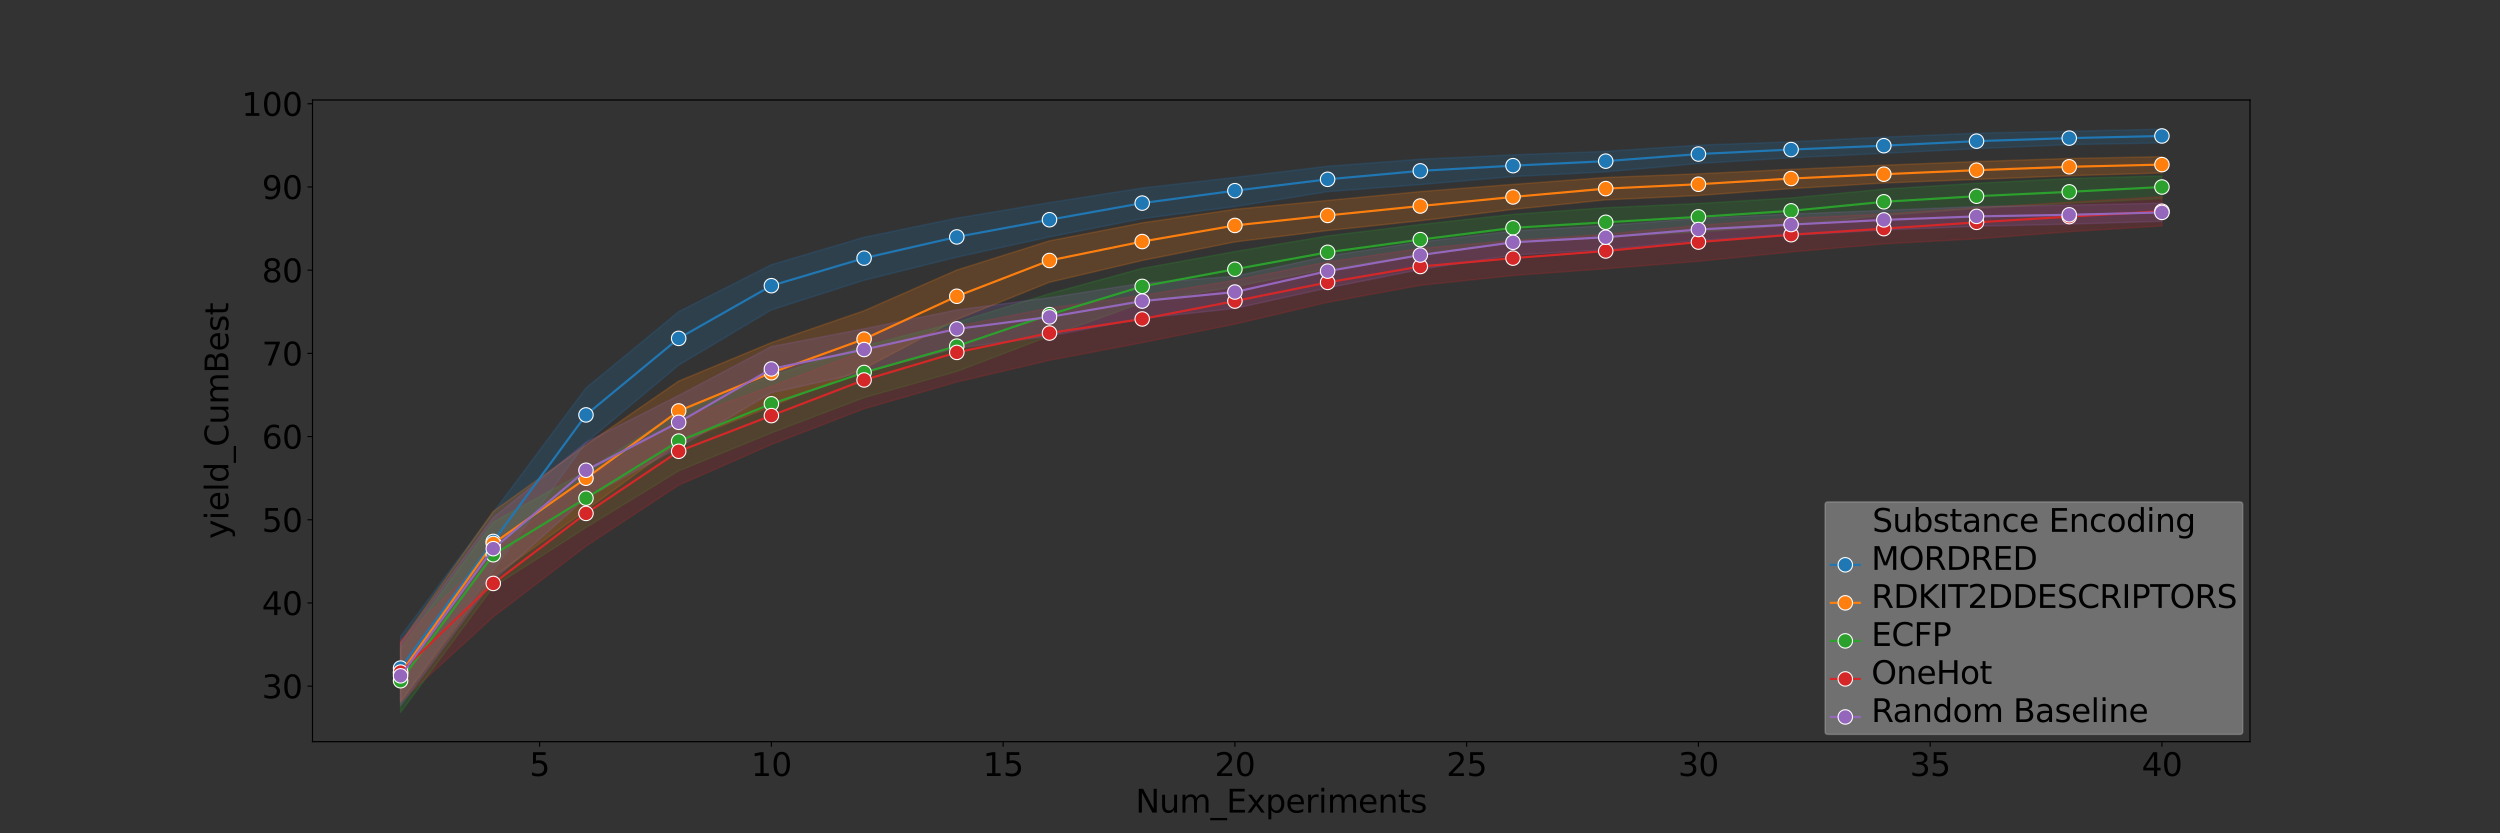 <?xml version="1.0" encoding="utf-8" standalone="no"?>
<!DOCTYPE svg PUBLIC "-//W3C//DTD SVG 1.1//EN"
  "http://www.w3.org/Graphics/SVG/1.1/DTD/svg11.dtd">
<svg xmlns:xlink="http://www.w3.org/1999/xlink" width="1728pt" height="576pt" viewBox="0 0 1728 576" xmlns="http://www.w3.org/2000/svg" version="1.1">
 <rect x="0" y="0" width="1728" height="576" fill="#333333" stroke="none"/>
 <defs>
  <style type="text/css">*{stroke-linejoin: round; stroke-linecap: butt}</style>
 </defs>
 <g id="figure_1">
  <g id="patch_1">
   <path d="M 0 576 
L 1728 576 
L 1728 0 
L 0 0 
L 0 576 
z
" style="fill: none"/>
  </g>
  <g id="axes_1">
   <g id="patch_2">
    <path d="M 216 512.64 
L 1555.2 512.64 
L 1555.2 69.12 
L 216 69.12 
L 216 512.64 
z
" style="fill: none"/>
   </g>
   <g id="PolyCollection_1">
    <defs>
     <path id="mb3fdaceceb" d="M 276.873 -136.135 
L 276.873 -91.028 
L 340.949 -181.619 
L 405.026 -270.117 
L 469.102 -323.621 
L 533.179 -361.799 
L 597.256 -382.313 
L 661.332 -398.257 
L 725.409 -412.244 
L 789.485 -424.927 
L 853.562 -433.233 
L 917.638 -443.511 
L 981.715 -448.4 
L 1045.791 -453.958 
L 1109.868 -457.185 
L 1173.944 -462.995 
L 1238.021 -466.9 
L 1302.098 -469.981 
L 1366.174 -473.222 
L 1430.251 -476.013 
L 1494.327 -477.197 
L 1494.327 -486.72 
L 1494.327 -486.72 
L 1430.251 -485.288 
L 1366.174 -483.991 
L 1302.098 -481.211 
L 1238.021 -478.014 
L 1173.944 -475.681 
L 1109.868 -471.382 
L 1045.791 -468.972 
L 981.715 -465.97 
L 917.638 -461.09 
L 853.562 -453.361 
L 789.485 -446.03 
L 725.409 -435.965 
L 661.332 -425.239 
L 597.256 -411.997 
L 533.179 -393.038 
L 469.102 -360.578 
L 405.026 -307.818 
L 340.949 -221.831 
L 276.873 -136.135 
z
" style="stroke: #1f77b4; stroke-opacity: 0.2"/>
    </defs>
    <g clip-path="url(#pe3dc2c28f3)">
     <use xlink:href="#mb3fdaceceb" x="0" y="576" style="fill: #1f77b4; fill-opacity: 0.2; stroke: #1f77b4; stroke-opacity: 0.2"/>
    </g>
   </g>
   <g id="PolyCollection_2">
    <defs>
     <path id="mf7f2af4b85" d="M 276.873 -131.955 
L 276.873 -90.635 
L 340.949 -177.239 
L 405.026 -223.427 
L 469.102 -270.015 
L 533.179 -295.045 
L 597.256 -321.226 
L 661.332 -355.174 
L 725.409 -380.905 
L 789.485 -395.949 
L 853.562 -408.767 
L 917.638 -416.655 
L 981.715 -423.421 
L 1045.791 -431.279 
L 1109.868 -437.846 
L 1173.944 -440.848 
L 1238.021 -445.626 
L 1302.098 -449.489 
L 1366.174 -451.994 
L 1430.251 -454.528 
L 1494.327 -456.443 
L 1494.327 -467.708 
L 1494.327 -467.708 
L 1430.251 -466.472 
L 1366.174 -464.327 
L 1302.098 -461.824 
L 1238.021 -458.945 
L 1173.944 -455.868 
L 1109.868 -453.305 
L 1045.791 -448.55 
L 981.715 -443.57 
L 917.638 -437.464 
L 853.562 -431.305 
L 789.485 -421.973 
L 725.409 -409.523 
L 661.332 -389.352 
L 597.256 -361.224 
L 533.179 -339.165 
L 469.102 -312.583 
L 405.026 -268.462 
L 340.949 -222.55 
L 276.873 -131.955 
z
" style="stroke: #ff7f0e; stroke-opacity: 0.2"/>
    </defs>
    <g clip-path="url(#pe3dc2c28f3)">
     <use xlink:href="#mf7f2af4b85" x="0" y="576" style="fill: #ff7f0e; fill-opacity: 0.2; stroke: #ff7f0e; stroke-opacity: 0.2"/>
    </g>
   </g>
   <g id="PolyCollection_3">
    <defs>
     <path id="ma006c1f546" d="M 276.873 -127.97 
L 276.873 -83.52 
L 340.949 -170.303 
L 405.026 -211.323 
L 469.102 -250.5 
L 533.179 -276.788 
L 597.256 -301.158 
L 661.332 -319.252 
L 725.409 -343.666 
L 789.485 -366.7 
L 853.562 -377.915 
L 917.638 -390.134 
L 981.715 -399.581 
L 1045.791 -408.346 
L 1109.868 -412.065 
L 1173.944 -415.673 
L 1238.021 -420.256 
L 1302.098 -427.145 
L 1366.174 -431.952 
L 1430.251 -435.47 
L 1494.327 -438.733 
L 1494.327 -454.434 
L 1494.327 -454.434 
L 1430.251 -452.606 
L 1366.174 -449.346 
L 1302.098 -445.307 
L 1238.021 -439.181 
L 1173.944 -435.354 
L 1109.868 -432.428 
L 1045.791 -427.828 
L 981.715 -420.824 
L 917.638 -412.919 
L 853.562 -402.112 
L 789.485 -390.504 
L 725.409 -373.026 
L 661.332 -353.233 
L 597.256 -336.867 
L 533.179 -316.15 
L 469.102 -291.203 
L 405.026 -250.417 
L 340.949 -215.114 
L 276.873 -127.97 
z
" style="stroke: #2ca02c; stroke-opacity: 0.2"/>
    </defs>
    <g clip-path="url(#pe3dc2c28f3)">
     <use xlink:href="#ma006c1f546" x="0" y="576" style="fill: #2ca02c; fill-opacity: 0.2; stroke: #2ca02c; stroke-opacity: 0.2"/>
    </g>
   </g>
   <g id="PolyCollection_4">
    <defs>
     <path id="me3c17ab9a4" d="M 276.873 -133.506 
L 276.873 -91.043 
L 340.949 -149.641 
L 405.026 -198.521 
L 469.102 -240.614 
L 533.179 -268.766 
L 597.256 -293.448 
L 661.332 -311.955 
L 725.409 -326.968 
L 789.485 -339.165 
L 853.562 -351.962 
L 917.638 -367.046 
L 981.715 -378.775 
L 1045.791 -385.572 
L 1109.868 -390.245 
L 1173.944 -395.393 
L 1238.021 -401.838 
L 1302.098 -407.419 
L 1366.174 -410.892 
L 1430.251 -415.824 
L 1494.327 -419.845 
L 1494.327 -440.077 
L 1494.327 -440.077 
L 1430.251 -436.246 
L 1366.174 -432.498 
L 1302.098 -428.061 
L 1238.021 -425.133 
L 1173.944 -420.233 
L 1109.868 -414.099 
L 1045.791 -409.841 
L 981.715 -404.312 
L 917.638 -394.968 
L 853.562 -382.346 
L 789.485 -371.825 
L 725.409 -363.116 
L 661.332 -350.515 
L 597.256 -333.421 
L 533.179 -308.967 
L 469.102 -285.969 
L 405.026 -244.716 
L 340.949 -195.201 
L 276.873 -133.506 
z
" style="stroke: #d62728; stroke-opacity: 0.2"/>
    </defs>
    <g clip-path="url(#pe3dc2c28f3)">
     <use xlink:href="#me3c17ab9a4" x="0" y="576" style="fill: #d62728; fill-opacity: 0.2; stroke: #d62728; stroke-opacity: 0.2"/>
    </g>
   </g>
   <g id="PolyCollection_5">
    <defs>
     <path id="ma222da4d9c" d="M 276.873 -130.974 
L 276.873 -88.179 
L 340.949 -174.913 
L 405.026 -231.782 
L 469.102 -266.681 
L 533.179 -304.536 
L 597.256 -318.714 
L 661.332 -335.343 
L 725.409 -343.731 
L 789.485 -355.898 
L 853.562 -362.775 
L 917.638 -376.953 
L 981.715 -389.705 
L 1045.791 -399.704 
L 1109.868 -403.366 
L 1173.944 -409.88 
L 1238.021 -413.288 
L 1302.098 -416.972 
L 1366.174 -419.585 
L 1430.251 -421.057 
L 1494.327 -423.034 
L 1494.327 -435.598 
L 1494.327 -435.598 
L 1430.251 -434.196 
L 1366.174 -433.209 
L 1302.098 -430.604 
L 1238.021 -428.083 
L 1173.944 -425.053 
L 1109.868 -420.039 
L 1045.791 -416.358 
L 981.715 -408.655 
L 917.638 -399.011 
L 853.562 -385.048 
L 789.485 -380.262 
L 725.409 -370.234 
L 661.332 -361.774 
L 597.256 -348.759 
L 533.179 -336.47 
L 469.102 -302.655 
L 405.026 -270.271 
L 340.949 -218.185 
L 276.873 -130.974 
z
" style="stroke: #9467bd; stroke-opacity: 0.2"/>
    </defs>
    <g clip-path="url(#pe3dc2c28f3)">
     <use xlink:href="#ma222da4d9c" x="0" y="576" style="fill: #9467bd; fill-opacity: 0.2; stroke: #9467bd; stroke-opacity: 0.2"/>
    </g>
   </g>
   <g id="matplotlib.axis_1">
    <g id="xtick_1">
     <g id="line2d_1">
      <defs>
       <path id="m859597474e" d="M 0 0 
L 0 3.5 
" style="stroke: #000000; stroke-width: 0.8"/>
      </defs>
      <g>
       <use xlink:href="#m859597474e" x="372.988" y="512.64" style="stroke: #000000; stroke-width: 0.8"/>
      </g>
     </g>
     <g id="text_1">
      <!-- 5 -->
      <g transform="translate(365.989 536.357) scale(0.22 -0.22)">
       <defs>
        <path id="DejaVuSans-35" d="M 691 4666 
L 3169 4666 
L 3169 4134 
L 1269 4134 
L 1269 2991 
Q 1406 3038 1543 3061 
Q 1681 3084 1819 3084 
Q 2600 3084 3056 2656 
Q 3513 2228 3513 1497 
Q 3513 744 3044 326 
Q 2575 -91 1722 -91 
Q 1428 -91 1123 -41 
Q 819 9 494 109 
L 494 744 
Q 775 591 1075 516 
Q 1375 441 1709 441 
Q 2250 441 2565 725 
Q 2881 1009 2881 1497 
Q 2881 1984 2565 2268 
Q 2250 2553 1709 2553 
Q 1456 2553 1204 2497 
Q 953 2441 691 2322 
L 691 4666 
z
" transform="scale(0.016)"/>
       </defs>
       <use xlink:href="#DejaVuSans-35"/>
      </g>
     </g>
    </g>
    <g id="xtick_2">
     <g id="line2d_2">
      <g>
       <use xlink:href="#m859597474e" x="533.179" y="512.64" style="stroke: #000000; stroke-width: 0.8"/>
      </g>
     </g>
     <g id="text_2">
      <!-- 10 -->
      <g transform="translate(519.181 536.357) scale(0.22 -0.22)">
       <defs>
        <path id="DejaVuSans-31" d="M 794 531 
L 1825 531 
L 1825 4091 
L 703 3866 
L 703 4441 
L 1819 4666 
L 2450 4666 
L 2450 531 
L 3481 531 
L 3481 0 
L 794 0 
L 794 531 
z
" transform="scale(0.016)"/>
        <path id="DejaVuSans-30" d="M 2034 4250 
Q 1547 4250 1301 3770 
Q 1056 3291 1056 2328 
Q 1056 1369 1301 889 
Q 1547 409 2034 409 
Q 2525 409 2770 889 
Q 3016 1369 3016 2328 
Q 3016 3291 2770 3770 
Q 2525 4250 2034 4250 
z
M 2034 4750 
Q 2819 4750 3233 4129 
Q 3647 3509 3647 2328 
Q 3647 1150 3233 529 
Q 2819 -91 2034 -91 
Q 1250 -91 836 529 
Q 422 1150 422 2328 
Q 422 3509 836 4129 
Q 1250 4750 2034 4750 
z
" transform="scale(0.016)"/>
       </defs>
       <use xlink:href="#DejaVuSans-31"/>
       <use xlink:href="#DejaVuSans-30" x="63.623"/>
      </g>
     </g>
    </g>
    <g id="xtick_3">
     <g id="line2d_3">
      <g>
       <use xlink:href="#m859597474e" x="693.37" y="512.64" style="stroke: #000000; stroke-width: 0.8"/>
      </g>
     </g>
     <g id="text_3">
      <!-- 15 -->
      <g transform="translate(679.373 536.357) scale(0.22 -0.22)">
       <use xlink:href="#DejaVuSans-31"/>
       <use xlink:href="#DejaVuSans-35" x="63.623"/>
      </g>
     </g>
    </g>
    <g id="xtick_4">
     <g id="line2d_4">
      <g>
       <use xlink:href="#m859597474e" x="853.562" y="512.64" style="stroke: #000000; stroke-width: 0.8"/>
      </g>
     </g>
     <g id="text_4">
      <!-- 20 -->
      <g transform="translate(839.564 536.357) scale(0.22 -0.22)">
       <defs>
        <path id="DejaVuSans-32" d="M 1228 531 
L 3431 531 
L 3431 0 
L 469 0 
L 469 531 
Q 828 903 1448 1529 
Q 2069 2156 2228 2338 
Q 2531 2678 2651 2914 
Q 2772 3150 2772 3378 
Q 2772 3750 2511 3984 
Q 2250 4219 1831 4219 
Q 1534 4219 1204 4116 
Q 875 4013 500 3803 
L 500 4441 
Q 881 4594 1212 4672 
Q 1544 4750 1819 4750 
Q 2544 4750 2975 4387 
Q 3406 4025 3406 3419 
Q 3406 3131 3298 2873 
Q 3191 2616 2906 2266 
Q 2828 2175 2409 1742 
Q 1991 1309 1228 531 
z
" transform="scale(0.016)"/>
       </defs>
       <use xlink:href="#DejaVuSans-32"/>
       <use xlink:href="#DejaVuSans-30" x="63.623"/>
      </g>
     </g>
    </g>
    <g id="xtick_5">
     <g id="line2d_5">
      <g>
       <use xlink:href="#m859597474e" x="1013.753" y="512.64" style="stroke: #000000; stroke-width: 0.8"/>
      </g>
     </g>
     <g id="text_5">
      <!-- 25 -->
      <g transform="translate(999.756 536.357) scale(0.22 -0.22)">
       <use xlink:href="#DejaVuSans-32"/>
       <use xlink:href="#DejaVuSans-35" x="63.623"/>
      </g>
     </g>
    </g>
    <g id="xtick_6">
     <g id="line2d_6">
      <g>
       <use xlink:href="#m859597474e" x="1173.944" y="512.64" style="stroke: #000000; stroke-width: 0.8"/>
      </g>
     </g>
     <g id="text_6">
      <!-- 30 -->
      <g transform="translate(1159.947 536.357) scale(0.22 -0.22)">
       <defs>
        <path id="DejaVuSans-33" d="M 2597 2516 
Q 3050 2419 3304 2112 
Q 3559 1806 3559 1356 
Q 3559 666 3084 287 
Q 2609 -91 1734 -91 
Q 1441 -91 1130 -33 
Q 819 25 488 141 
L 488 750 
Q 750 597 1062 519 
Q 1375 441 1716 441 
Q 2309 441 2620 675 
Q 2931 909 2931 1356 
Q 2931 1769 2642 2001 
Q 2353 2234 1838 2234 
L 1294 2234 
L 1294 2753 
L 1863 2753 
Q 2328 2753 2575 2939 
Q 2822 3125 2822 3475 
Q 2822 3834 2567 4026 
Q 2313 4219 1838 4219 
Q 1578 4219 1281 4162 
Q 984 4106 628 3988 
L 628 4550 
Q 988 4650 1302 4700 
Q 1616 4750 1894 4750 
Q 2613 4750 3031 4423 
Q 3450 4097 3450 3541 
Q 3450 3153 3228 2886 
Q 3006 2619 2597 2516 
z
" transform="scale(0.016)"/>
       </defs>
       <use xlink:href="#DejaVuSans-33"/>
       <use xlink:href="#DejaVuSans-30" x="63.623"/>
      </g>
     </g>
    </g>
    <g id="xtick_7">
     <g id="line2d_7">
      <g>
       <use xlink:href="#m859597474e" x="1334.136" y="512.64" style="stroke: #000000; stroke-width: 0.8"/>
      </g>
     </g>
     <g id="text_7">
      <!-- 35 -->
      <g transform="translate(1320.138 536.357) scale(0.22 -0.22)">
       <use xlink:href="#DejaVuSans-33"/>
       <use xlink:href="#DejaVuSans-35" x="63.623"/>
      </g>
     </g>
    </g>
    <g id="xtick_8">
     <g id="line2d_8">
      <g>
       <use xlink:href="#m859597474e" x="1494.327" y="512.64" style="stroke: #000000; stroke-width: 0.8"/>
      </g>
     </g>
     <g id="text_8">
      <!-- 40 -->
      <g transform="translate(1480.33 536.357) scale(0.22 -0.22)">
       <defs>
        <path id="DejaVuSans-34" d="M 2419 4116 
L 825 1625 
L 2419 1625 
L 2419 4116 
z
M 2253 4666 
L 3047 4666 
L 3047 1625 
L 3713 1625 
L 3713 1100 
L 3047 1100 
L 3047 0 
L 2419 0 
L 2419 1100 
L 313 1100 
L 313 1709 
L 2253 4666 
z
" transform="scale(0.016)"/>
       </defs>
       <use xlink:href="#DejaVuSans-34"/>
       <use xlink:href="#DejaVuSans-30" x="63.623"/>
      </g>
     </g>
    </g>
    <g id="text_9">
     <!-- Num_Experiments -->
     <g transform="translate(784.897 561.648) scale(0.22 -0.22)">
      <defs>
       <path id="DejaVuSans-4e" d="M 628 4666 
L 1478 4666 
L 3547 763 
L 3547 4666 
L 4159 4666 
L 4159 0 
L 3309 0 
L 1241 3903 
L 1241 0 
L 628 0 
L 628 4666 
z
" transform="scale(0.016)"/>
       <path id="DejaVuSans-75" d="M 544 1381 
L 544 3500 
L 1119 3500 
L 1119 1403 
Q 1119 906 1312 657 
Q 1506 409 1894 409 
Q 2359 409 2629 706 
Q 2900 1003 2900 1516 
L 2900 3500 
L 3475 3500 
L 3475 0 
L 2900 0 
L 2900 538 
Q 2691 219 2414 64 
Q 2138 -91 1772 -91 
Q 1169 -91 856 284 
Q 544 659 544 1381 
z
M 1991 3584 
L 1991 3584 
z
" transform="scale(0.016)"/>
       <path id="DejaVuSans-6d" d="M 3328 2828 
Q 3544 3216 3844 3400 
Q 4144 3584 4550 3584 
Q 5097 3584 5394 3201 
Q 5691 2819 5691 2113 
L 5691 0 
L 5113 0 
L 5113 2094 
Q 5113 2597 4934 2840 
Q 4756 3084 4391 3084 
Q 3944 3084 3684 2787 
Q 3425 2491 3425 1978 
L 3425 0 
L 2847 0 
L 2847 2094 
Q 2847 2600 2669 2842 
Q 2491 3084 2119 3084 
Q 1678 3084 1418 2786 
Q 1159 2488 1159 1978 
L 1159 0 
L 581 0 
L 581 3500 
L 1159 3500 
L 1159 2956 
Q 1356 3278 1631 3431 
Q 1906 3584 2284 3584 
Q 2666 3584 2933 3390 
Q 3200 3197 3328 2828 
z
" transform="scale(0.016)"/>
       <path id="DejaVuSans-5f" d="M 3263 -1063 
L 3263 -1509 
L -63 -1509 
L -63 -1063 
L 3263 -1063 
z
" transform="scale(0.016)"/>
       <path id="DejaVuSans-45" d="M 628 4666 
L 3578 4666 
L 3578 4134 
L 1259 4134 
L 1259 2753 
L 3481 2753 
L 3481 2222 
L 1259 2222 
L 1259 531 
L 3634 531 
L 3634 0 
L 628 0 
L 628 4666 
z
" transform="scale(0.016)"/>
       <path id="DejaVuSans-78" d="M 3513 3500 
L 2247 1797 
L 3578 0 
L 2900 0 
L 1881 1375 
L 863 0 
L 184 0 
L 1544 1831 
L 300 3500 
L 978 3500 
L 1906 2253 
L 2834 3500 
L 3513 3500 
z
" transform="scale(0.016)"/>
       <path id="DejaVuSans-70" d="M 1159 525 
L 1159 -1331 
L 581 -1331 
L 581 3500 
L 1159 3500 
L 1159 2969 
Q 1341 3281 1617 3432 
Q 1894 3584 2278 3584 
Q 2916 3584 3314 3078 
Q 3713 2572 3713 1747 
Q 3713 922 3314 415 
Q 2916 -91 2278 -91 
Q 1894 -91 1617 61 
Q 1341 213 1159 525 
z
M 3116 1747 
Q 3116 2381 2855 2742 
Q 2594 3103 2138 3103 
Q 1681 3103 1420 2742 
Q 1159 2381 1159 1747 
Q 1159 1113 1420 752 
Q 1681 391 2138 391 
Q 2594 391 2855 752 
Q 3116 1113 3116 1747 
z
" transform="scale(0.016)"/>
       <path id="DejaVuSans-65" d="M 3597 1894 
L 3597 1613 
L 953 1613 
Q 991 1019 1311 708 
Q 1631 397 2203 397 
Q 2534 397 2845 478 
Q 3156 559 3463 722 
L 3463 178 
Q 3153 47 2828 -22 
Q 2503 -91 2169 -91 
Q 1331 -91 842 396 
Q 353 884 353 1716 
Q 353 2575 817 3079 
Q 1281 3584 2069 3584 
Q 2775 3584 3186 3129 
Q 3597 2675 3597 1894 
z
M 3022 2063 
Q 3016 2534 2758 2815 
Q 2500 3097 2075 3097 
Q 1594 3097 1305 2825 
Q 1016 2553 972 2059 
L 3022 2063 
z
" transform="scale(0.016)"/>
       <path id="DejaVuSans-72" d="M 2631 2963 
Q 2534 3019 2420 3045 
Q 2306 3072 2169 3072 
Q 1681 3072 1420 2755 
Q 1159 2438 1159 1844 
L 1159 0 
L 581 0 
L 581 3500 
L 1159 3500 
L 1159 2956 
Q 1341 3275 1631 3429 
Q 1922 3584 2338 3584 
Q 2397 3584 2469 3576 
Q 2541 3569 2628 3553 
L 2631 2963 
z
" transform="scale(0.016)"/>
       <path id="DejaVuSans-69" d="M 603 3500 
L 1178 3500 
L 1178 0 
L 603 0 
L 603 3500 
z
M 603 4863 
L 1178 4863 
L 1178 4134 
L 603 4134 
L 603 4863 
z
" transform="scale(0.016)"/>
       <path id="DejaVuSans-6e" d="M 3513 2113 
L 3513 0 
L 2938 0 
L 2938 2094 
Q 2938 2591 2744 2837 
Q 2550 3084 2163 3084 
Q 1697 3084 1428 2787 
Q 1159 2491 1159 1978 
L 1159 0 
L 581 0 
L 581 3500 
L 1159 3500 
L 1159 2956 
Q 1366 3272 1645 3428 
Q 1925 3584 2291 3584 
Q 2894 3584 3203 3211 
Q 3513 2838 3513 2113 
z
" transform="scale(0.016)"/>
       <path id="DejaVuSans-74" d="M 1172 4494 
L 1172 3500 
L 2356 3500 
L 2356 3053 
L 1172 3053 
L 1172 1153 
Q 1172 725 1289 603 
Q 1406 481 1766 481 
L 2356 481 
L 2356 0 
L 1766 0 
Q 1100 0 847 248 
Q 594 497 594 1153 
L 594 3053 
L 172 3053 
L 172 3500 
L 594 3500 
L 594 4494 
L 1172 4494 
z
" transform="scale(0.016)"/>
       <path id="DejaVuSans-73" d="M 2834 3397 
L 2834 2853 
Q 2591 2978 2328 3040 
Q 2066 3103 1784 3103 
Q 1356 3103 1142 2972 
Q 928 2841 928 2578 
Q 928 2378 1081 2264 
Q 1234 2150 1697 2047 
L 1894 2003 
Q 2506 1872 2764 1633 
Q 3022 1394 3022 966 
Q 3022 478 2636 193 
Q 2250 -91 1575 -91 
Q 1294 -91 989 -36 
Q 684 19 347 128 
L 347 722 
Q 666 556 975 473 
Q 1284 391 1588 391 
Q 1994 391 2212 530 
Q 2431 669 2431 922 
Q 2431 1156 2273 1281 
Q 2116 1406 1581 1522 
L 1381 1569 
Q 847 1681 609 1914 
Q 372 2147 372 2553 
Q 372 3047 722 3315 
Q 1072 3584 1716 3584 
Q 2034 3584 2315 3537 
Q 2597 3491 2834 3397 
z
" transform="scale(0.016)"/>
      </defs>
      <use xlink:href="#DejaVuSans-4e"/>
      <use xlink:href="#DejaVuSans-75" x="74.805"/>
      <use xlink:href="#DejaVuSans-6d" x="138.184"/>
      <use xlink:href="#DejaVuSans-5f" x="235.596"/>
      <use xlink:href="#DejaVuSans-45" x="285.596"/>
      <use xlink:href="#DejaVuSans-78" x="348.779"/>
      <use xlink:href="#DejaVuSans-70" x="407.959"/>
      <use xlink:href="#DejaVuSans-65" x="471.436"/>
      <use xlink:href="#DejaVuSans-72" x="532.959"/>
      <use xlink:href="#DejaVuSans-69" x="574.072"/>
      <use xlink:href="#DejaVuSans-6d" x="601.855"/>
      <use xlink:href="#DejaVuSans-65" x="699.268"/>
      <use xlink:href="#DejaVuSans-6e" x="760.791"/>
      <use xlink:href="#DejaVuSans-74" x="824.17"/>
      <use xlink:href="#DejaVuSans-73" x="863.379"/>
     </g>
    </g>
   </g>
   <g id="matplotlib.axis_2">
    <g id="ytick_1">
     <g id="line2d_9">
      <defs>
       <path id="mca8eab8ca1" d="M 0 0 
L -3.5 0 
" style="stroke: #000000; stroke-width: 0.8"/>
      </defs>
      <g>
       <use xlink:href="#mca8eab8ca1" x="216" y="474.276" style="stroke: #000000; stroke-width: 0.8"/>
      </g>
     </g>
     <g id="text_10">
      <!-- 30 -->
      <g transform="translate(181.005 482.634) scale(0.22 -0.22)">
       <use xlink:href="#DejaVuSans-33"/>
       <use xlink:href="#DejaVuSans-30" x="63.623"/>
      </g>
     </g>
    </g>
    <g id="ytick_2">
     <g id="line2d_10">
      <g>
       <use xlink:href="#mca8eab8ca1" x="216" y="416.767" style="stroke: #000000; stroke-width: 0.8"/>
      </g>
     </g>
     <g id="text_11">
      <!-- 40 -->
      <g transform="translate(181.005 425.125) scale(0.22 -0.22)">
       <use xlink:href="#DejaVuSans-34"/>
       <use xlink:href="#DejaVuSans-30" x="63.623"/>
      </g>
     </g>
    </g>
    <g id="ytick_3">
     <g id="line2d_11">
      <g>
       <use xlink:href="#mca8eab8ca1" x="216" y="359.258" style="stroke: #000000; stroke-width: 0.8"/>
      </g>
     </g>
     <g id="text_12">
      <!-- 50 -->
      <g transform="translate(181.005 367.616) scale(0.22 -0.22)">
       <use xlink:href="#DejaVuSans-35"/>
       <use xlink:href="#DejaVuSans-30" x="63.623"/>
      </g>
     </g>
    </g>
    <g id="ytick_4">
     <g id="line2d_12">
      <g>
       <use xlink:href="#mca8eab8ca1" x="216" y="301.749" style="stroke: #000000; stroke-width: 0.8"/>
      </g>
     </g>
     <g id="text_13">
      <!-- 60 -->
      <g transform="translate(181.005 310.107) scale(0.22 -0.22)">
       <defs>
        <path id="DejaVuSans-36" d="M 2113 2584 
Q 1688 2584 1439 2293 
Q 1191 2003 1191 1497 
Q 1191 994 1439 701 
Q 1688 409 2113 409 
Q 2538 409 2786 701 
Q 3034 994 3034 1497 
Q 3034 2003 2786 2293 
Q 2538 2584 2113 2584 
z
M 3366 4563 
L 3366 3988 
Q 3128 4100 2886 4159 
Q 2644 4219 2406 4219 
Q 1781 4219 1451 3797 
Q 1122 3375 1075 2522 
Q 1259 2794 1537 2939 
Q 1816 3084 2150 3084 
Q 2853 3084 3261 2657 
Q 3669 2231 3669 1497 
Q 3669 778 3244 343 
Q 2819 -91 2113 -91 
Q 1303 -91 875 529 
Q 447 1150 447 2328 
Q 447 3434 972 4092 
Q 1497 4750 2381 4750 
Q 2619 4750 2861 4703 
Q 3103 4656 3366 4563 
z
" transform="scale(0.016)"/>
       </defs>
       <use xlink:href="#DejaVuSans-36"/>
       <use xlink:href="#DejaVuSans-30" x="63.623"/>
      </g>
     </g>
    </g>
    <g id="ytick_5">
     <g id="line2d_13">
      <g>
       <use xlink:href="#mca8eab8ca1" x="216" y="244.24" style="stroke: #000000; stroke-width: 0.8"/>
      </g>
     </g>
     <g id="text_14">
      <!-- 70 -->
      <g transform="translate(181.005 252.598) scale(0.22 -0.22)">
       <defs>
        <path id="DejaVuSans-37" d="M 525 4666 
L 3525 4666 
L 3525 4397 
L 1831 0 
L 1172 0 
L 2766 4134 
L 525 4134 
L 525 4666 
z
" transform="scale(0.016)"/>
       </defs>
       <use xlink:href="#DejaVuSans-37"/>
       <use xlink:href="#DejaVuSans-30" x="63.623"/>
      </g>
     </g>
    </g>
    <g id="ytick_6">
     <g id="line2d_14">
      <g>
       <use xlink:href="#mca8eab8ca1" x="216" y="186.731" style="stroke: #000000; stroke-width: 0.8"/>
      </g>
     </g>
     <g id="text_15">
      <!-- 80 -->
      <g transform="translate(181.005 195.089) scale(0.22 -0.22)">
       <defs>
        <path id="DejaVuSans-38" d="M 2034 2216 
Q 1584 2216 1326 1975 
Q 1069 1734 1069 1313 
Q 1069 891 1326 650 
Q 1584 409 2034 409 
Q 2484 409 2743 651 
Q 3003 894 3003 1313 
Q 3003 1734 2745 1975 
Q 2488 2216 2034 2216 
z
M 1403 2484 
Q 997 2584 770 2862 
Q 544 3141 544 3541 
Q 544 4100 942 4425 
Q 1341 4750 2034 4750 
Q 2731 4750 3128 4425 
Q 3525 4100 3525 3541 
Q 3525 3141 3298 2862 
Q 3072 2584 2669 2484 
Q 3125 2378 3379 2068 
Q 3634 1759 3634 1313 
Q 3634 634 3220 271 
Q 2806 -91 2034 -91 
Q 1263 -91 848 271 
Q 434 634 434 1313 
Q 434 1759 690 2068 
Q 947 2378 1403 2484 
z
M 1172 3481 
Q 1172 3119 1398 2916 
Q 1625 2713 2034 2713 
Q 2441 2713 2670 2916 
Q 2900 3119 2900 3481 
Q 2900 3844 2670 4047 
Q 2441 4250 2034 4250 
Q 1625 4250 1398 4047 
Q 1172 3844 1172 3481 
z
" transform="scale(0.016)"/>
       </defs>
       <use xlink:href="#DejaVuSans-38"/>
       <use xlink:href="#DejaVuSans-30" x="63.623"/>
      </g>
     </g>
    </g>
    <g id="ytick_7">
     <g id="line2d_15">
      <g>
       <use xlink:href="#mca8eab8ca1" x="216" y="129.222" style="stroke: #000000; stroke-width: 0.8"/>
      </g>
     </g>
     <g id="text_16">
      <!-- 90 -->
      <g transform="translate(181.005 137.58) scale(0.22 -0.22)">
       <defs>
        <path id="DejaVuSans-39" d="M 703 97 
L 703 672 
Q 941 559 1184 500 
Q 1428 441 1663 441 
Q 2288 441 2617 861 
Q 2947 1281 2994 2138 
Q 2813 1869 2534 1725 
Q 2256 1581 1919 1581 
Q 1219 1581 811 2004 
Q 403 2428 403 3163 
Q 403 3881 828 4315 
Q 1253 4750 1959 4750 
Q 2769 4750 3195 4129 
Q 3622 3509 3622 2328 
Q 3622 1225 3098 567 
Q 2575 -91 1691 -91 
Q 1453 -91 1209 -44 
Q 966 3 703 97 
z
M 1959 2075 
Q 2384 2075 2632 2365 
Q 2881 2656 2881 3163 
Q 2881 3666 2632 3958 
Q 2384 4250 1959 4250 
Q 1534 4250 1286 3958 
Q 1038 3666 1038 3163 
Q 1038 2656 1286 2365 
Q 1534 2075 1959 2075 
z
" transform="scale(0.016)"/>
       </defs>
       <use xlink:href="#DejaVuSans-39"/>
       <use xlink:href="#DejaVuSans-30" x="63.623"/>
      </g>
     </g>
    </g>
    <g id="ytick_8">
     <g id="line2d_16">
      <g>
       <use xlink:href="#mca8eab8ca1" x="216" y="71.713" style="stroke: #000000; stroke-width: 0.8"/>
      </g>
     </g>
     <g id="text_17">
      <!-- 100 -->
      <g transform="translate(167.007 80.071) scale(0.22 -0.22)">
       <use xlink:href="#DejaVuSans-31"/>
       <use xlink:href="#DejaVuSans-30" x="63.623"/>
       <use xlink:href="#DejaVuSans-30" x="127.246"/>
      </g>
     </g>
    </g>
    <g id="text_18">
     <!-- yield_CumBest -->
     <g transform="translate(157.82 372.479) rotate(-90) scale(0.22 -0.22)">
      <defs>
       <path id="DejaVuSans-79" d="M 2059 -325 
Q 1816 -950 1584 -1140 
Q 1353 -1331 966 -1331 
L 506 -1331 
L 506 -850 
L 844 -850 
Q 1081 -850 1212 -737 
Q 1344 -625 1503 -206 
L 1606 56 
L 191 3500 
L 800 3500 
L 1894 763 
L 2988 3500 
L 3597 3500 
L 2059 -325 
z
" transform="scale(0.016)"/>
       <path id="DejaVuSans-6c" d="M 603 4863 
L 1178 4863 
L 1178 0 
L 603 0 
L 603 4863 
z
" transform="scale(0.016)"/>
       <path id="DejaVuSans-64" d="M 2906 2969 
L 2906 4863 
L 3481 4863 
L 3481 0 
L 2906 0 
L 2906 525 
Q 2725 213 2448 61 
Q 2172 -91 1784 -91 
Q 1150 -91 751 415 
Q 353 922 353 1747 
Q 353 2572 751 3078 
Q 1150 3584 1784 3584 
Q 2172 3584 2448 3432 
Q 2725 3281 2906 2969 
z
M 947 1747 
Q 947 1113 1208 752 
Q 1469 391 1925 391 
Q 2381 391 2643 752 
Q 2906 1113 2906 1747 
Q 2906 2381 2643 2742 
Q 2381 3103 1925 3103 
Q 1469 3103 1208 2742 
Q 947 2381 947 1747 
z
" transform="scale(0.016)"/>
       <path id="DejaVuSans-43" d="M 4122 4306 
L 4122 3641 
Q 3803 3938 3442 4084 
Q 3081 4231 2675 4231 
Q 1875 4231 1450 3742 
Q 1025 3253 1025 2328 
Q 1025 1406 1450 917 
Q 1875 428 2675 428 
Q 3081 428 3442 575 
Q 3803 722 4122 1019 
L 4122 359 
Q 3791 134 3420 21 
Q 3050 -91 2638 -91 
Q 1578 -91 968 557 
Q 359 1206 359 2328 
Q 359 3453 968 4101 
Q 1578 4750 2638 4750 
Q 3056 4750 3426 4639 
Q 3797 4528 4122 4306 
z
" transform="scale(0.016)"/>
       <path id="DejaVuSans-42" d="M 1259 2228 
L 1259 519 
L 2272 519 
Q 2781 519 3026 730 
Q 3272 941 3272 1375 
Q 3272 1813 3026 2020 
Q 2781 2228 2272 2228 
L 1259 2228 
z
M 1259 4147 
L 1259 2741 
L 2194 2741 
Q 2656 2741 2882 2914 
Q 3109 3088 3109 3444 
Q 3109 3797 2882 3972 
Q 2656 4147 2194 4147 
L 1259 4147 
z
M 628 4666 
L 2241 4666 
Q 2963 4666 3353 4366 
Q 3744 4066 3744 3513 
Q 3744 3084 3544 2831 
Q 3344 2578 2956 2516 
Q 3422 2416 3680 2098 
Q 3938 1781 3938 1306 
Q 3938 681 3513 340 
Q 3088 0 2303 0 
L 628 0 
L 628 4666 
z
" transform="scale(0.016)"/>
      </defs>
      <use xlink:href="#DejaVuSans-79"/>
      <use xlink:href="#DejaVuSans-69" x="59.18"/>
      <use xlink:href="#DejaVuSans-65" x="86.963"/>
      <use xlink:href="#DejaVuSans-6c" x="148.486"/>
      <use xlink:href="#DejaVuSans-64" x="176.27"/>
      <use xlink:href="#DejaVuSans-5f" x="239.746"/>
      <use xlink:href="#DejaVuSans-43" x="289.746"/>
      <use xlink:href="#DejaVuSans-75" x="359.57"/>
      <use xlink:href="#DejaVuSans-6d" x="422.949"/>
      <use xlink:href="#DejaVuSans-42" x="520.361"/>
      <use xlink:href="#DejaVuSans-65" x="588.965"/>
      <use xlink:href="#DejaVuSans-73" x="650.488"/>
      <use xlink:href="#DejaVuSans-74" x="702.588"/>
     </g>
    </g>
   </g>
   <g id="line2d_17">
    <path d="M 276.873 461.779 
L 340.949 374.239 
L 405.026 286.782 
L 469.102 233.884 
L 533.179 197.474 
L 597.256 178.423 
L 661.332 163.761 
L 725.409 151.881 
L 789.485 140.389 
L 853.562 131.794 
L 917.638 123.936 
L 981.715 118.1 
L 1045.791 114.51 
L 1109.868 111.386 
L 1173.944 106.477 
L 1238.021 103.37 
L 1302.098 100.698 
L 1366.174 97.561 
L 1430.251 95.463 
L 1494.327 93.985 
" clip-path="url(#pe3dc2c28f3)" style="fill: none; stroke: #1f77b4; stroke-width: 1.5; stroke-linecap: square"/>
    <defs>
     <path id="m0cb07b67cf" d="M 0 5 
C 1.326 5 2.598 4.473 3.536 3.536 
C 4.473 2.598 5 1.326 5 0 
C 5 -1.326 4.473 -2.598 3.536 -3.536 
C 2.598 -4.473 1.326 -5 0 -5 
C -1.326 -5 -2.598 -4.473 -3.536 -3.536 
C -4.473 -2.598 -5 -1.326 -5 0 
C -5 1.326 -4.473 2.598 -3.536 3.536 
C -2.598 4.473 -1.326 5 0 5 
z
" style="stroke: #ffffff; stroke-width: 0.75"/>
    </defs>
    <g clip-path="url(#pe3dc2c28f3)">
     <use xlink:href="#m0cb07b67cf" x="276.873" y="461.779" style="fill: #1f77b4; stroke: #ffffff; stroke-width: 0.75"/>
     <use xlink:href="#m0cb07b67cf" x="340.949" y="374.239" style="fill: #1f77b4; stroke: #ffffff; stroke-width: 0.75"/>
     <use xlink:href="#m0cb07b67cf" x="405.026" y="286.782" style="fill: #1f77b4; stroke: #ffffff; stroke-width: 0.75"/>
     <use xlink:href="#m0cb07b67cf" x="469.102" y="233.884" style="fill: #1f77b4; stroke: #ffffff; stroke-width: 0.75"/>
     <use xlink:href="#m0cb07b67cf" x="533.179" y="197.474" style="fill: #1f77b4; stroke: #ffffff; stroke-width: 0.75"/>
     <use xlink:href="#m0cb07b67cf" x="597.256" y="178.423" style="fill: #1f77b4; stroke: #ffffff; stroke-width: 0.75"/>
     <use xlink:href="#m0cb07b67cf" x="661.332" y="163.761" style="fill: #1f77b4; stroke: #ffffff; stroke-width: 0.75"/>
     <use xlink:href="#m0cb07b67cf" x="725.409" y="151.881" style="fill: #1f77b4; stroke: #ffffff; stroke-width: 0.75"/>
     <use xlink:href="#m0cb07b67cf" x="789.485" y="140.389" style="fill: #1f77b4; stroke: #ffffff; stroke-width: 0.75"/>
     <use xlink:href="#m0cb07b67cf" x="853.562" y="131.794" style="fill: #1f77b4; stroke: #ffffff; stroke-width: 0.75"/>
     <use xlink:href="#m0cb07b67cf" x="917.638" y="123.936" style="fill: #1f77b4; stroke: #ffffff; stroke-width: 0.75"/>
     <use xlink:href="#m0cb07b67cf" x="981.715" y="118.1" style="fill: #1f77b4; stroke: #ffffff; stroke-width: 0.75"/>
     <use xlink:href="#m0cb07b67cf" x="1045.791" y="114.51" style="fill: #1f77b4; stroke: #ffffff; stroke-width: 0.75"/>
     <use xlink:href="#m0cb07b67cf" x="1109.868" y="111.386" style="fill: #1f77b4; stroke: #ffffff; stroke-width: 0.75"/>
     <use xlink:href="#m0cb07b67cf" x="1173.944" y="106.477" style="fill: #1f77b4; stroke: #ffffff; stroke-width: 0.75"/>
     <use xlink:href="#m0cb07b67cf" x="1238.021" y="103.37" style="fill: #1f77b4; stroke: #ffffff; stroke-width: 0.75"/>
     <use xlink:href="#m0cb07b67cf" x="1302.098" y="100.698" style="fill: #1f77b4; stroke: #ffffff; stroke-width: 0.75"/>
     <use xlink:href="#m0cb07b67cf" x="1366.174" y="97.561" style="fill: #1f77b4; stroke: #ffffff; stroke-width: 0.75"/>
     <use xlink:href="#m0cb07b67cf" x="1430.251" y="95.463" style="fill: #1f77b4; stroke: #ffffff; stroke-width: 0.75"/>
     <use xlink:href="#m0cb07b67cf" x="1494.327" y="93.985" style="fill: #1f77b4; stroke: #ffffff; stroke-width: 0.75"/>
    </g>
   </g>
   <g id="line2d_18">
    <path d="M 276.873 465.346 
L 340.949 375.654 
L 405.026 330.574 
L 469.102 284.031 
L 533.179 257.669 
L 597.256 234.363 
L 661.332 204.777 
L 725.409 180.048 
L 789.485 166.956 
L 853.562 155.822 
L 917.638 148.907 
L 981.715 142.4 
L 1045.791 136.125 
L 1109.868 130.367 
L 1173.944 127.348 
L 1238.021 123.391 
L 1302.098 120.41 
L 1366.174 117.621 
L 1430.251 115.28 
L 1494.327 113.775 
" clip-path="url(#pe3dc2c28f3)" style="fill: none; stroke: #ff7f0e; stroke-width: 1.5; stroke-linecap: square"/>
    <defs>
     <path id="md886c50ca8" d="M 0 5 
C 1.326 5 2.598 4.473 3.536 3.536 
C 4.473 2.598 5 1.326 5 0 
C 5 -1.326 4.473 -2.598 3.536 -3.536 
C 2.598 -4.473 1.326 -5 0 -5 
C -1.326 -5 -2.598 -4.473 -3.536 -3.536 
C -4.473 -2.598 -5 -1.326 -5 0 
C -5 1.326 -4.473 2.598 -3.536 3.536 
C -2.598 4.473 -1.326 5 0 5 
z
" style="stroke: #ffffff; stroke-width: 0.75"/>
    </defs>
    <g clip-path="url(#pe3dc2c28f3)">
     <use xlink:href="#md886c50ca8" x="276.873" y="465.346" style="fill: #ff7f0e; stroke: #ffffff; stroke-width: 0.75"/>
     <use xlink:href="#md886c50ca8" x="340.949" y="375.654" style="fill: #ff7f0e; stroke: #ffffff; stroke-width: 0.75"/>
     <use xlink:href="#md886c50ca8" x="405.026" y="330.574" style="fill: #ff7f0e; stroke: #ffffff; stroke-width: 0.75"/>
     <use xlink:href="#md886c50ca8" x="469.102" y="284.031" style="fill: #ff7f0e; stroke: #ffffff; stroke-width: 0.75"/>
     <use xlink:href="#md886c50ca8" x="533.179" y="257.669" style="fill: #ff7f0e; stroke: #ffffff; stroke-width: 0.75"/>
     <use xlink:href="#md886c50ca8" x="597.256" y="234.363" style="fill: #ff7f0e; stroke: #ffffff; stroke-width: 0.75"/>
     <use xlink:href="#md886c50ca8" x="661.332" y="204.777" style="fill: #ff7f0e; stroke: #ffffff; stroke-width: 0.75"/>
     <use xlink:href="#md886c50ca8" x="725.409" y="180.048" style="fill: #ff7f0e; stroke: #ffffff; stroke-width: 0.75"/>
     <use xlink:href="#md886c50ca8" x="789.485" y="166.956" style="fill: #ff7f0e; stroke: #ffffff; stroke-width: 0.75"/>
     <use xlink:href="#md886c50ca8" x="853.562" y="155.822" style="fill: #ff7f0e; stroke: #ffffff; stroke-width: 0.75"/>
     <use xlink:href="#md886c50ca8" x="917.638" y="148.907" style="fill: #ff7f0e; stroke: #ffffff; stroke-width: 0.75"/>
     <use xlink:href="#md886c50ca8" x="981.715" y="142.4" style="fill: #ff7f0e; stroke: #ffffff; stroke-width: 0.75"/>
     <use xlink:href="#md886c50ca8" x="1045.791" y="136.125" style="fill: #ff7f0e; stroke: #ffffff; stroke-width: 0.75"/>
     <use xlink:href="#md886c50ca8" x="1109.868" y="130.367" style="fill: #ff7f0e; stroke: #ffffff; stroke-width: 0.75"/>
     <use xlink:href="#md886c50ca8" x="1173.944" y="127.348" style="fill: #ff7f0e; stroke: #ffffff; stroke-width: 0.75"/>
     <use xlink:href="#md886c50ca8" x="1238.021" y="123.391" style="fill: #ff7f0e; stroke: #ffffff; stroke-width: 0.75"/>
     <use xlink:href="#md886c50ca8" x="1302.098" y="120.41" style="fill: #ff7f0e; stroke: #ffffff; stroke-width: 0.75"/>
     <use xlink:href="#md886c50ca8" x="1366.174" y="117.621" style="fill: #ff7f0e; stroke: #ffffff; stroke-width: 0.75"/>
     <use xlink:href="#md886c50ca8" x="1430.251" y="115.28" style="fill: #ff7f0e; stroke: #ffffff; stroke-width: 0.75"/>
     <use xlink:href="#md886c50ca8" x="1494.327" y="113.775" style="fill: #ff7f0e; stroke: #ffffff; stroke-width: 0.75"/>
    </g>
   </g>
   <g id="line2d_19">
    <path d="M 276.873 470.525 
L 340.949 383.453 
L 405.026 344.327 
L 469.102 304.881 
L 533.179 279.12 
L 597.256 257.455 
L 661.332 239.242 
L 725.409 217.467 
L 789.485 197.969 
L 853.562 186.079 
L 917.638 174.401 
L 981.715 165.609 
L 1045.791 157.475 
L 1109.868 153.642 
L 1173.944 149.898 
L 1238.021 145.729 
L 1302.098 139.481 
L 1366.174 135.615 
L 1430.251 132.605 
L 1494.327 129.259 
" clip-path="url(#pe3dc2c28f3)" style="fill: none; stroke: #2ca02c; stroke-width: 1.5; stroke-linecap: square"/>
    <defs>
     <path id="m398f2c2eac" d="M 0 5 
C 1.326 5 2.598 4.473 3.536 3.536 
C 4.473 2.598 5 1.326 5 0 
C 5 -1.326 4.473 -2.598 3.536 -3.536 
C 2.598 -4.473 1.326 -5 0 -5 
C -1.326 -5 -2.598 -4.473 -3.536 -3.536 
C -4.473 -2.598 -5 -1.326 -5 0 
C -5 1.326 -4.473 2.598 -3.536 3.536 
C -2.598 4.473 -1.326 5 0 5 
z
" style="stroke: #ffffff; stroke-width: 0.75"/>
    </defs>
    <g clip-path="url(#pe3dc2c28f3)">
     <use xlink:href="#m398f2c2eac" x="276.873" y="470.525" style="fill: #2ca02c; stroke: #ffffff; stroke-width: 0.75"/>
     <use xlink:href="#m398f2c2eac" x="340.949" y="383.453" style="fill: #2ca02c; stroke: #ffffff; stroke-width: 0.75"/>
     <use xlink:href="#m398f2c2eac" x="405.026" y="344.327" style="fill: #2ca02c; stroke: #ffffff; stroke-width: 0.75"/>
     <use xlink:href="#m398f2c2eac" x="469.102" y="304.881" style="fill: #2ca02c; stroke: #ffffff; stroke-width: 0.75"/>
     <use xlink:href="#m398f2c2eac" x="533.179" y="279.12" style="fill: #2ca02c; stroke: #ffffff; stroke-width: 0.75"/>
     <use xlink:href="#m398f2c2eac" x="597.256" y="257.455" style="fill: #2ca02c; stroke: #ffffff; stroke-width: 0.75"/>
     <use xlink:href="#m398f2c2eac" x="661.332" y="239.242" style="fill: #2ca02c; stroke: #ffffff; stroke-width: 0.75"/>
     <use xlink:href="#m398f2c2eac" x="725.409" y="217.467" style="fill: #2ca02c; stroke: #ffffff; stroke-width: 0.75"/>
     <use xlink:href="#m398f2c2eac" x="789.485" y="197.969" style="fill: #2ca02c; stroke: #ffffff; stroke-width: 0.75"/>
     <use xlink:href="#m398f2c2eac" x="853.562" y="186.079" style="fill: #2ca02c; stroke: #ffffff; stroke-width: 0.75"/>
     <use xlink:href="#m398f2c2eac" x="917.638" y="174.401" style="fill: #2ca02c; stroke: #ffffff; stroke-width: 0.75"/>
     <use xlink:href="#m398f2c2eac" x="981.715" y="165.609" style="fill: #2ca02c; stroke: #ffffff; stroke-width: 0.75"/>
     <use xlink:href="#m398f2c2eac" x="1045.791" y="157.475" style="fill: #2ca02c; stroke: #ffffff; stroke-width: 0.75"/>
     <use xlink:href="#m398f2c2eac" x="1109.868" y="153.642" style="fill: #2ca02c; stroke: #ffffff; stroke-width: 0.75"/>
     <use xlink:href="#m398f2c2eac" x="1173.944" y="149.898" style="fill: #2ca02c; stroke: #ffffff; stroke-width: 0.75"/>
     <use xlink:href="#m398f2c2eac" x="1238.021" y="145.729" style="fill: #2ca02c; stroke: #ffffff; stroke-width: 0.75"/>
     <use xlink:href="#m398f2c2eac" x="1302.098" y="139.481" style="fill: #2ca02c; stroke: #ffffff; stroke-width: 0.75"/>
     <use xlink:href="#m398f2c2eac" x="1366.174" y="135.615" style="fill: #2ca02c; stroke: #ffffff; stroke-width: 0.75"/>
     <use xlink:href="#m398f2c2eac" x="1430.251" y="132.605" style="fill: #2ca02c; stroke: #ffffff; stroke-width: 0.75"/>
     <use xlink:href="#m398f2c2eac" x="1494.327" y="129.259" style="fill: #2ca02c; stroke: #ffffff; stroke-width: 0.75"/>
    </g>
   </g>
   <g id="line2d_20">
    <path d="M 276.873 464.533 
L 340.949 403.27 
L 405.026 354.866 
L 469.102 311.925 
L 533.179 287.264 
L 597.256 262.628 
L 661.332 243.579 
L 725.409 230.211 
L 789.485 220.465 
L 853.562 208.101 
L 917.638 195.19 
L 981.715 184.221 
L 1045.791 178.42 
L 1109.868 173.481 
L 1173.944 167.32 
L 1238.021 162.233 
L 1302.098 158.032 
L 1366.174 153.699 
L 1430.251 149.729 
L 1494.327 146.014 
" clip-path="url(#pe3dc2c28f3)" style="fill: none; stroke: #d62728; stroke-width: 1.5; stroke-linecap: square"/>
    <defs>
     <path id="m7f1556b613" d="M 0 5 
C 1.326 5 2.598 4.473 3.536 3.536 
C 4.473 2.598 5 1.326 5 0 
C 5 -1.326 4.473 -2.598 3.536 -3.536 
C 2.598 -4.473 1.326 -5 0 -5 
C -1.326 -5 -2.598 -4.473 -3.536 -3.536 
C -4.473 -2.598 -5 -1.326 -5 0 
C -5 1.326 -4.473 2.598 -3.536 3.536 
C -2.598 4.473 -1.326 5 0 5 
z
" style="stroke: #ffffff; stroke-width: 0.75"/>
    </defs>
    <g clip-path="url(#pe3dc2c28f3)">
     <use xlink:href="#m7f1556b613" x="276.873" y="464.533" style="fill: #d62728; stroke: #ffffff; stroke-width: 0.75"/>
     <use xlink:href="#m7f1556b613" x="340.949" y="403.27" style="fill: #d62728; stroke: #ffffff; stroke-width: 0.75"/>
     <use xlink:href="#m7f1556b613" x="405.026" y="354.866" style="fill: #d62728; stroke: #ffffff; stroke-width: 0.75"/>
     <use xlink:href="#m7f1556b613" x="469.102" y="311.925" style="fill: #d62728; stroke: #ffffff; stroke-width: 0.75"/>
     <use xlink:href="#m7f1556b613" x="533.179" y="287.264" style="fill: #d62728; stroke: #ffffff; stroke-width: 0.75"/>
     <use xlink:href="#m7f1556b613" x="597.256" y="262.628" style="fill: #d62728; stroke: #ffffff; stroke-width: 0.75"/>
     <use xlink:href="#m7f1556b613" x="661.332" y="243.579" style="fill: #d62728; stroke: #ffffff; stroke-width: 0.75"/>
     <use xlink:href="#m7f1556b613" x="725.409" y="230.211" style="fill: #d62728; stroke: #ffffff; stroke-width: 0.75"/>
     <use xlink:href="#m7f1556b613" x="789.485" y="220.465" style="fill: #d62728; stroke: #ffffff; stroke-width: 0.75"/>
     <use xlink:href="#m7f1556b613" x="853.562" y="208.101" style="fill: #d62728; stroke: #ffffff; stroke-width: 0.75"/>
     <use xlink:href="#m7f1556b613" x="917.638" y="195.19" style="fill: #d62728; stroke: #ffffff; stroke-width: 0.75"/>
     <use xlink:href="#m7f1556b613" x="981.715" y="184.221" style="fill: #d62728; stroke: #ffffff; stroke-width: 0.75"/>
     <use xlink:href="#m7f1556b613" x="1045.791" y="178.42" style="fill: #d62728; stroke: #ffffff; stroke-width: 0.75"/>
     <use xlink:href="#m7f1556b613" x="1109.868" y="173.481" style="fill: #d62728; stroke: #ffffff; stroke-width: 0.75"/>
     <use xlink:href="#m7f1556b613" x="1173.944" y="167.32" style="fill: #d62728; stroke: #ffffff; stroke-width: 0.75"/>
     <use xlink:href="#m7f1556b613" x="1238.021" y="162.233" style="fill: #d62728; stroke: #ffffff; stroke-width: 0.75"/>
     <use xlink:href="#m7f1556b613" x="1302.098" y="158.032" style="fill: #d62728; stroke: #ffffff; stroke-width: 0.75"/>
     <use xlink:href="#m7f1556b613" x="1366.174" y="153.699" style="fill: #d62728; stroke: #ffffff; stroke-width: 0.75"/>
     <use xlink:href="#m7f1556b613" x="1430.251" y="149.729" style="fill: #d62728; stroke: #ffffff; stroke-width: 0.75"/>
     <use xlink:href="#m7f1556b613" x="1494.327" y="146.014" style="fill: #d62728; stroke: #ffffff; stroke-width: 0.75"/>
    </g>
   </g>
   <g id="line2d_21">
    <path d="M 276.873 467.141 
L 340.949 379.238 
L 405.026 325.036 
L 469.102 291.895 
L 533.179 255.014 
L 597.256 241.582 
L 661.332 227.332 
L 725.409 219.052 
L 789.485 208.11 
L 853.562 201.86 
L 917.638 187.401 
L 981.715 176.287 
L 1045.791 167.483 
L 1109.868 163.975 
L 1173.944 158.628 
L 1238.021 155.222 
L 1302.098 151.993 
L 1366.174 149.565 
L 1430.251 148.481 
L 1494.327 146.817 
" clip-path="url(#pe3dc2c28f3)" style="fill: none; stroke: #9467bd; stroke-width: 1.5; stroke-linecap: square"/>
    <defs>
     <path id="m60f3f4373a" d="M 0 5 
C 1.326 5 2.598 4.473 3.536 3.536 
C 4.473 2.598 5 1.326 5 0 
C 5 -1.326 4.473 -2.598 3.536 -3.536 
C 2.598 -4.473 1.326 -5 0 -5 
C -1.326 -5 -2.598 -4.473 -3.536 -3.536 
C -4.473 -2.598 -5 -1.326 -5 0 
C -5 1.326 -4.473 2.598 -3.536 3.536 
C -2.598 4.473 -1.326 5 0 5 
z
" style="stroke: #ffffff; stroke-width: 0.75"/>
    </defs>
    <g clip-path="url(#pe3dc2c28f3)">
     <use xlink:href="#m60f3f4373a" x="276.873" y="467.141" style="fill: #9467bd; stroke: #ffffff; stroke-width: 0.75"/>
     <use xlink:href="#m60f3f4373a" x="340.949" y="379.238" style="fill: #9467bd; stroke: #ffffff; stroke-width: 0.75"/>
     <use xlink:href="#m60f3f4373a" x="405.026" y="325.036" style="fill: #9467bd; stroke: #ffffff; stroke-width: 0.75"/>
     <use xlink:href="#m60f3f4373a" x="469.102" y="291.895" style="fill: #9467bd; stroke: #ffffff; stroke-width: 0.75"/>
     <use xlink:href="#m60f3f4373a" x="533.179" y="255.014" style="fill: #9467bd; stroke: #ffffff; stroke-width: 0.75"/>
     <use xlink:href="#m60f3f4373a" x="597.256" y="241.582" style="fill: #9467bd; stroke: #ffffff; stroke-width: 0.75"/>
     <use xlink:href="#m60f3f4373a" x="661.332" y="227.332" style="fill: #9467bd; stroke: #ffffff; stroke-width: 0.75"/>
     <use xlink:href="#m60f3f4373a" x="725.409" y="219.052" style="fill: #9467bd; stroke: #ffffff; stroke-width: 0.75"/>
     <use xlink:href="#m60f3f4373a" x="789.485" y="208.11" style="fill: #9467bd; stroke: #ffffff; stroke-width: 0.75"/>
     <use xlink:href="#m60f3f4373a" x="853.562" y="201.86" style="fill: #9467bd; stroke: #ffffff; stroke-width: 0.75"/>
     <use xlink:href="#m60f3f4373a" x="917.638" y="187.401" style="fill: #9467bd; stroke: #ffffff; stroke-width: 0.75"/>
     <use xlink:href="#m60f3f4373a" x="981.715" y="176.287" style="fill: #9467bd; stroke: #ffffff; stroke-width: 0.75"/>
     <use xlink:href="#m60f3f4373a" x="1045.791" y="167.483" style="fill: #9467bd; stroke: #ffffff; stroke-width: 0.75"/>
     <use xlink:href="#m60f3f4373a" x="1109.868" y="163.975" style="fill: #9467bd; stroke: #ffffff; stroke-width: 0.75"/>
     <use xlink:href="#m60f3f4373a" x="1173.944" y="158.628" style="fill: #9467bd; stroke: #ffffff; stroke-width: 0.75"/>
     <use xlink:href="#m60f3f4373a" x="1238.021" y="155.222" style="fill: #9467bd; stroke: #ffffff; stroke-width: 0.75"/>
     <use xlink:href="#m60f3f4373a" x="1302.098" y="151.993" style="fill: #9467bd; stroke: #ffffff; stroke-width: 0.75"/>
     <use xlink:href="#m60f3f4373a" x="1366.174" y="149.565" style="fill: #9467bd; stroke: #ffffff; stroke-width: 0.75"/>
     <use xlink:href="#m60f3f4373a" x="1430.251" y="148.481" style="fill: #9467bd; stroke: #ffffff; stroke-width: 0.75"/>
     <use xlink:href="#m60f3f4373a" x="1494.327" y="146.817" style="fill: #9467bd; stroke: #ffffff; stroke-width: 0.75"/>
    </g>
   </g>
   <g id="line2d_22"/>
   <g id="line2d_23"/>
   <g id="line2d_24"/>
   <g id="line2d_25"/>
   <g id="line2d_26"/>
   <g id="patch_3">
    <path d="M 216 512.64 
L 216 69.12 
" style="fill: none; stroke: #000000; stroke-width: 0.8; stroke-linejoin: miter; stroke-linecap: square"/>
   </g>
   <g id="patch_4">
    <path d="M 1555.2 512.64 
L 1555.2 69.12 
" style="fill: none; stroke: #000000; stroke-width: 0.8; stroke-linejoin: miter; stroke-linecap: square"/>
   </g>
   <g id="patch_5">
    <path d="M 216 512.64 
L 1555.2 512.64 
" style="fill: none; stroke: #000000; stroke-width: 0.8; stroke-linejoin: miter; stroke-linecap: square"/>
   </g>
   <g id="patch_6">
    <path d="M 216 69.12 
L 1555.2 69.12 
" style="fill: none; stroke: #000000; stroke-width: 0.8; stroke-linejoin: miter; stroke-linecap: square"/>
   </g>
   <g id="legend_1">
    <g id="patch_7">
     <path d="M 1263.461 507.64 
L 1548.2 507.64 
Q 1550.2 507.64 1550.2 505.64 
L 1550.2 348.889 
Q 1550.2 346.889 1548.2 346.889 
L 1263.461 346.889 
Q 1261.461 346.889 1261.461 348.889 
L 1261.461 505.64 
Q 1261.461 507.64 1263.461 507.64 
z
" style="fill: #ffffff; opacity: 0.3; stroke: #cccccc; stroke-linejoin: miter"/>
    </g>
    <g id="text_19">
     <!-- Substance Encoding -->
     <g transform="translate(1294.131 367.605) scale(0.22 -0.22)">
      <defs>
       <path id="DejaVuSans-53" d="M 3425 4513 
L 3425 3897 
Q 3066 4069 2747 4153 
Q 2428 4238 2131 4238 
Q 1616 4238 1336 4038 
Q 1056 3838 1056 3469 
Q 1056 3159 1242 3001 
Q 1428 2844 1947 2747 
L 2328 2669 
Q 3034 2534 3370 2195 
Q 3706 1856 3706 1288 
Q 3706 609 3251 259 
Q 2797 -91 1919 -91 
Q 1588 -91 1214 -16 
Q 841 59 441 206 
L 441 856 
Q 825 641 1194 531 
Q 1563 422 1919 422 
Q 2459 422 2753 634 
Q 3047 847 3047 1241 
Q 3047 1584 2836 1778 
Q 2625 1972 2144 2069 
L 1759 2144 
Q 1053 2284 737 2584 
Q 422 2884 422 3419 
Q 422 4038 858 4394 
Q 1294 4750 2059 4750 
Q 2388 4750 2728 4690 
Q 3069 4631 3425 4513 
z
" transform="scale(0.016)"/>
       <path id="DejaVuSans-62" d="M 3116 1747 
Q 3116 2381 2855 2742 
Q 2594 3103 2138 3103 
Q 1681 3103 1420 2742 
Q 1159 2381 1159 1747 
Q 1159 1113 1420 752 
Q 1681 391 2138 391 
Q 2594 391 2855 752 
Q 3116 1113 3116 1747 
z
M 1159 2969 
Q 1341 3281 1617 3432 
Q 1894 3584 2278 3584 
Q 2916 3584 3314 3078 
Q 3713 2572 3713 1747 
Q 3713 922 3314 415 
Q 2916 -91 2278 -91 
Q 1894 -91 1617 61 
Q 1341 213 1159 525 
L 1159 0 
L 581 0 
L 581 4863 
L 1159 4863 
L 1159 2969 
z
" transform="scale(0.016)"/>
       <path id="DejaVuSans-61" d="M 2194 1759 
Q 1497 1759 1228 1600 
Q 959 1441 959 1056 
Q 959 750 1161 570 
Q 1363 391 1709 391 
Q 2188 391 2477 730 
Q 2766 1069 2766 1631 
L 2766 1759 
L 2194 1759 
z
M 3341 1997 
L 3341 0 
L 2766 0 
L 2766 531 
Q 2569 213 2275 61 
Q 1981 -91 1556 -91 
Q 1019 -91 701 211 
Q 384 513 384 1019 
Q 384 1609 779 1909 
Q 1175 2209 1959 2209 
L 2766 2209 
L 2766 2266 
Q 2766 2663 2505 2880 
Q 2244 3097 1772 3097 
Q 1472 3097 1187 3025 
Q 903 2953 641 2809 
L 641 3341 
Q 956 3463 1253 3523 
Q 1550 3584 1831 3584 
Q 2591 3584 2966 3190 
Q 3341 2797 3341 1997 
z
" transform="scale(0.016)"/>
       <path id="DejaVuSans-63" d="M 3122 3366 
L 3122 2828 
Q 2878 2963 2633 3030 
Q 2388 3097 2138 3097 
Q 1578 3097 1268 2742 
Q 959 2388 959 1747 
Q 959 1106 1268 751 
Q 1578 397 2138 397 
Q 2388 397 2633 464 
Q 2878 531 3122 666 
L 3122 134 
Q 2881 22 2623 -34 
Q 2366 -91 2075 -91 
Q 1284 -91 818 406 
Q 353 903 353 1747 
Q 353 2603 823 3093 
Q 1294 3584 2113 3584 
Q 2378 3584 2631 3529 
Q 2884 3475 3122 3366 
z
" transform="scale(0.016)"/>
       <path id="DejaVuSans-20" transform="scale(0.016)"/>
       <path id="DejaVuSans-6f" d="M 1959 3097 
Q 1497 3097 1228 2736 
Q 959 2375 959 1747 
Q 959 1119 1226 758 
Q 1494 397 1959 397 
Q 2419 397 2687 759 
Q 2956 1122 2956 1747 
Q 2956 2369 2687 2733 
Q 2419 3097 1959 3097 
z
M 1959 3584 
Q 2709 3584 3137 3096 
Q 3566 2609 3566 1747 
Q 3566 888 3137 398 
Q 2709 -91 1959 -91 
Q 1206 -91 779 398 
Q 353 888 353 1747 
Q 353 2609 779 3096 
Q 1206 3584 1959 3584 
z
" transform="scale(0.016)"/>
       <path id="DejaVuSans-67" d="M 2906 1791 
Q 2906 2416 2648 2759 
Q 2391 3103 1925 3103 
Q 1463 3103 1205 2759 
Q 947 2416 947 1791 
Q 947 1169 1205 825 
Q 1463 481 1925 481 
Q 2391 481 2648 825 
Q 2906 1169 2906 1791 
z
M 3481 434 
Q 3481 -459 3084 -895 
Q 2688 -1331 1869 -1331 
Q 1566 -1331 1297 -1286 
Q 1028 -1241 775 -1147 
L 775 -588 
Q 1028 -725 1275 -790 
Q 1522 -856 1778 -856 
Q 2344 -856 2625 -561 
Q 2906 -266 2906 331 
L 2906 616 
Q 2728 306 2450 153 
Q 2172 0 1784 0 
Q 1141 0 747 490 
Q 353 981 353 1791 
Q 353 2603 747 3093 
Q 1141 3584 1784 3584 
Q 2172 3584 2450 3431 
Q 2728 3278 2906 2969 
L 2906 3500 
L 3481 3500 
L 3481 434 
z
" transform="scale(0.016)"/>
      </defs>
      <use xlink:href="#DejaVuSans-53"/>
      <use xlink:href="#DejaVuSans-75" x="63.477"/>
      <use xlink:href="#DejaVuSans-62" x="126.855"/>
      <use xlink:href="#DejaVuSans-73" x="190.332"/>
      <use xlink:href="#DejaVuSans-74" x="242.432"/>
      <use xlink:href="#DejaVuSans-61" x="281.641"/>
      <use xlink:href="#DejaVuSans-6e" x="342.92"/>
      <use xlink:href="#DejaVuSans-63" x="406.299"/>
      <use xlink:href="#DejaVuSans-65" x="461.279"/>
      <use xlink:href="#DejaVuSans-20" x="522.803"/>
      <use xlink:href="#DejaVuSans-45" x="554.59"/>
      <use xlink:href="#DejaVuSans-6e" x="617.773"/>
      <use xlink:href="#DejaVuSans-63" x="681.152"/>
      <use xlink:href="#DejaVuSans-6f" x="736.133"/>
      <use xlink:href="#DejaVuSans-64" x="797.314"/>
      <use xlink:href="#DejaVuSans-69" x="860.791"/>
      <use xlink:href="#DejaVuSans-6e" x="888.574"/>
      <use xlink:href="#DejaVuSans-67" x="951.953"/>
     </g>
    </g>
    <g id="line2d_27">
     <path d="M 1265.461 390.397 
L 1275.461 390.397 
L 1285.461 390.397 
" style="fill: none; stroke: #1f77b4; stroke-width: 1.5; stroke-linecap: square"/>
     <g>
      <use xlink:href="#m0cb07b67cf" x="1275.461" y="390.397" style="fill: #1f77b4; stroke: #ffffff; stroke-width: 0.75"/>
     </g>
    </g>
    <g id="text_20">
     <!-- MORDRED -->
     <g transform="translate(1293.461 393.897) scale(0.22 -0.22)">
      <defs>
       <path id="DejaVuSans-4d" d="M 628 4666 
L 1569 4666 
L 2759 1491 
L 3956 4666 
L 4897 4666 
L 4897 0 
L 4281 0 
L 4281 4097 
L 3078 897 
L 2444 897 
L 1241 4097 
L 1241 0 
L 628 0 
L 628 4666 
z
" transform="scale(0.016)"/>
       <path id="DejaVuSans-4f" d="M 2522 4238 
Q 1834 4238 1429 3725 
Q 1025 3213 1025 2328 
Q 1025 1447 1429 934 
Q 1834 422 2522 422 
Q 3209 422 3611 934 
Q 4013 1447 4013 2328 
Q 4013 3213 3611 3725 
Q 3209 4238 2522 4238 
z
M 2522 4750 
Q 3503 4750 4090 4092 
Q 4678 3434 4678 2328 
Q 4678 1225 4090 567 
Q 3503 -91 2522 -91 
Q 1538 -91 948 565 
Q 359 1222 359 2328 
Q 359 3434 948 4092 
Q 1538 4750 2522 4750 
z
" transform="scale(0.016)"/>
       <path id="DejaVuSans-52" d="M 2841 2188 
Q 3044 2119 3236 1894 
Q 3428 1669 3622 1275 
L 4263 0 
L 3584 0 
L 2988 1197 
Q 2756 1666 2539 1819 
Q 2322 1972 1947 1972 
L 1259 1972 
L 1259 0 
L 628 0 
L 628 4666 
L 2053 4666 
Q 2853 4666 3247 4331 
Q 3641 3997 3641 3322 
Q 3641 2881 3436 2590 
Q 3231 2300 2841 2188 
z
M 1259 4147 
L 1259 2491 
L 2053 2491 
Q 2509 2491 2742 2702 
Q 2975 2913 2975 3322 
Q 2975 3731 2742 3939 
Q 2509 4147 2053 4147 
L 1259 4147 
z
" transform="scale(0.016)"/>
       <path id="DejaVuSans-44" d="M 1259 4147 
L 1259 519 
L 2022 519 
Q 2988 519 3436 956 
Q 3884 1394 3884 2338 
Q 3884 3275 3436 3711 
Q 2988 4147 2022 4147 
L 1259 4147 
z
M 628 4666 
L 1925 4666 
Q 3281 4666 3915 4102 
Q 4550 3538 4550 2338 
Q 4550 1131 3912 565 
Q 3275 0 1925 0 
L 628 0 
L 628 4666 
z
" transform="scale(0.016)"/>
      </defs>
      <use xlink:href="#DejaVuSans-4d"/>
      <use xlink:href="#DejaVuSans-4f" x="86.279"/>
      <use xlink:href="#DejaVuSans-52" x="164.99"/>
      <use xlink:href="#DejaVuSans-44" x="234.473"/>
      <use xlink:href="#DejaVuSans-52" x="311.475"/>
      <use xlink:href="#DejaVuSans-45" x="380.957"/>
      <use xlink:href="#DejaVuSans-44" x="444.141"/>
     </g>
    </g>
    <g id="line2d_28">
     <path d="M 1265.461 416.689 
L 1275.461 416.689 
L 1285.461 416.689 
" style="fill: none; stroke: #ff7f0e; stroke-width: 1.5; stroke-linecap: square"/>
     <g>
      <use xlink:href="#md886c50ca8" x="1275.461" y="416.689" style="fill: #ff7f0e; stroke: #ffffff; stroke-width: 0.75"/>
     </g>
    </g>
    <g id="text_21">
     <!-- RDKIT2DDESCRIPTORS -->
     <g transform="translate(1293.461 420.189) scale(0.22 -0.22)">
      <defs>
       <path id="DejaVuSans-4b" d="M 628 4666 
L 1259 4666 
L 1259 2694 
L 3353 4666 
L 4166 4666 
L 1850 2491 
L 4331 0 
L 3500 0 
L 1259 2247 
L 1259 0 
L 628 0 
L 628 4666 
z
" transform="scale(0.016)"/>
       <path id="DejaVuSans-49" d="M 628 4666 
L 1259 4666 
L 1259 0 
L 628 0 
L 628 4666 
z
" transform="scale(0.016)"/>
       <path id="DejaVuSans-54" d="M -19 4666 
L 3928 4666 
L 3928 4134 
L 2272 4134 
L 2272 0 
L 1638 0 
L 1638 4134 
L -19 4134 
L -19 4666 
z
" transform="scale(0.016)"/>
       <path id="DejaVuSans-50" d="M 1259 4147 
L 1259 2394 
L 2053 2394 
Q 2494 2394 2734 2622 
Q 2975 2850 2975 3272 
Q 2975 3691 2734 3919 
Q 2494 4147 2053 4147 
L 1259 4147 
z
M 628 4666 
L 2053 4666 
Q 2838 4666 3239 4311 
Q 3641 3956 3641 3272 
Q 3641 2581 3239 2228 
Q 2838 1875 2053 1875 
L 1259 1875 
L 1259 0 
L 628 0 
L 628 4666 
z
" transform="scale(0.016)"/>
      </defs>
      <use xlink:href="#DejaVuSans-52"/>
      <use xlink:href="#DejaVuSans-44" x="69.482"/>
      <use xlink:href="#DejaVuSans-4b" x="146.484"/>
      <use xlink:href="#DejaVuSans-49" x="212.061"/>
      <use xlink:href="#DejaVuSans-54" x="241.553"/>
      <use xlink:href="#DejaVuSans-32" x="302.637"/>
      <use xlink:href="#DejaVuSans-44" x="366.26"/>
      <use xlink:href="#DejaVuSans-44" x="443.262"/>
      <use xlink:href="#DejaVuSans-45" x="520.264"/>
      <use xlink:href="#DejaVuSans-53" x="583.447"/>
      <use xlink:href="#DejaVuSans-43" x="646.924"/>
      <use xlink:href="#DejaVuSans-52" x="716.748"/>
      <use xlink:href="#DejaVuSans-49" x="786.23"/>
      <use xlink:href="#DejaVuSans-50" x="815.723"/>
      <use xlink:href="#DejaVuSans-54" x="876.025"/>
      <use xlink:href="#DejaVuSans-4f" x="937.109"/>
      <use xlink:href="#DejaVuSans-52" x="1015.82"/>
      <use xlink:href="#DejaVuSans-53" x="1085.303"/>
     </g>
    </g>
    <g id="line2d_29">
     <path d="M 1265.461 442.981 
L 1275.461 442.981 
L 1285.461 442.981 
" style="fill: none; stroke: #2ca02c; stroke-width: 1.5; stroke-linecap: square"/>
     <g>
      <use xlink:href="#m398f2c2eac" x="1275.461" y="442.981" style="fill: #2ca02c; stroke: #ffffff; stroke-width: 0.75"/>
     </g>
    </g>
    <g id="text_22">
     <!-- ECFP -->
     <g transform="translate(1293.461 446.481) scale(0.22 -0.22)">
      <defs>
       <path id="DejaVuSans-46" d="M 628 4666 
L 3309 4666 
L 3309 4134 
L 1259 4134 
L 1259 2759 
L 3109 2759 
L 3109 2228 
L 1259 2228 
L 1259 0 
L 628 0 
L 628 4666 
z
" transform="scale(0.016)"/>
      </defs>
      <use xlink:href="#DejaVuSans-45"/>
      <use xlink:href="#DejaVuSans-43" x="63.184"/>
      <use xlink:href="#DejaVuSans-46" x="133.008"/>
      <use xlink:href="#DejaVuSans-50" x="190.527"/>
     </g>
    </g>
    <g id="line2d_30">
     <path d="M 1265.461 469.273 
L 1275.461 469.273 
L 1285.461 469.273 
" style="fill: none; stroke: #d62728; stroke-width: 1.5; stroke-linecap: square"/>
     <g>
      <use xlink:href="#m7f1556b613" x="1275.461" y="469.273" style="fill: #d62728; stroke: #ffffff; stroke-width: 0.75"/>
     </g>
    </g>
    <g id="text_23">
     <!-- OneHot -->
     <g transform="translate(1293.461 472.773) scale(0.22 -0.22)">
      <defs>
       <path id="DejaVuSans-48" d="M 628 4666 
L 1259 4666 
L 1259 2753 
L 3553 2753 
L 3553 4666 
L 4184 4666 
L 4184 0 
L 3553 0 
L 3553 2222 
L 1259 2222 
L 1259 0 
L 628 0 
L 628 4666 
z
" transform="scale(0.016)"/>
      </defs>
      <use xlink:href="#DejaVuSans-4f"/>
      <use xlink:href="#DejaVuSans-6e" x="78.711"/>
      <use xlink:href="#DejaVuSans-65" x="142.09"/>
      <use xlink:href="#DejaVuSans-48" x="203.613"/>
      <use xlink:href="#DejaVuSans-6f" x="278.809"/>
      <use xlink:href="#DejaVuSans-74" x="339.99"/>
     </g>
    </g>
    <g id="line2d_31">
     <path d="M 1265.461 495.565 
L 1275.461 495.565 
L 1285.461 495.565 
" style="fill: none; stroke: #9467bd; stroke-width: 1.5; stroke-linecap: square"/>
     <g>
      <use xlink:href="#m60f3f4373a" x="1275.461" y="495.565" style="fill: #9467bd; stroke: #ffffff; stroke-width: 0.75"/>
     </g>
    </g>
    <g id="text_24">
     <!-- Random Baseline -->
     <g transform="translate(1293.461 499.065) scale(0.22 -0.22)">
      <use xlink:href="#DejaVuSans-52"/>
      <use xlink:href="#DejaVuSans-61" x="67.232"/>
      <use xlink:href="#DejaVuSans-6e" x="128.512"/>
      <use xlink:href="#DejaVuSans-64" x="191.891"/>
      <use xlink:href="#DejaVuSans-6f" x="255.367"/>
      <use xlink:href="#DejaVuSans-6d" x="316.549"/>
      <use xlink:href="#DejaVuSans-20" x="413.961"/>
      <use xlink:href="#DejaVuSans-42" x="445.748"/>
      <use xlink:href="#DejaVuSans-61" x="514.352"/>
      <use xlink:href="#DejaVuSans-73" x="575.631"/>
      <use xlink:href="#DejaVuSans-65" x="627.73"/>
      <use xlink:href="#DejaVuSans-6c" x="689.254"/>
      <use xlink:href="#DejaVuSans-69" x="717.037"/>
      <use xlink:href="#DejaVuSans-6e" x="744.82"/>
      <use xlink:href="#DejaVuSans-65" x="808.199"/>
     </g>
    </g>
   </g>
  </g>
 </g>
 <defs>
  <clipPath id="pe3dc2c28f3">
   <rect x="216" y="69.12" width="1339.2" height="443.52"/>
  </clipPath>
 </defs>
</svg>
